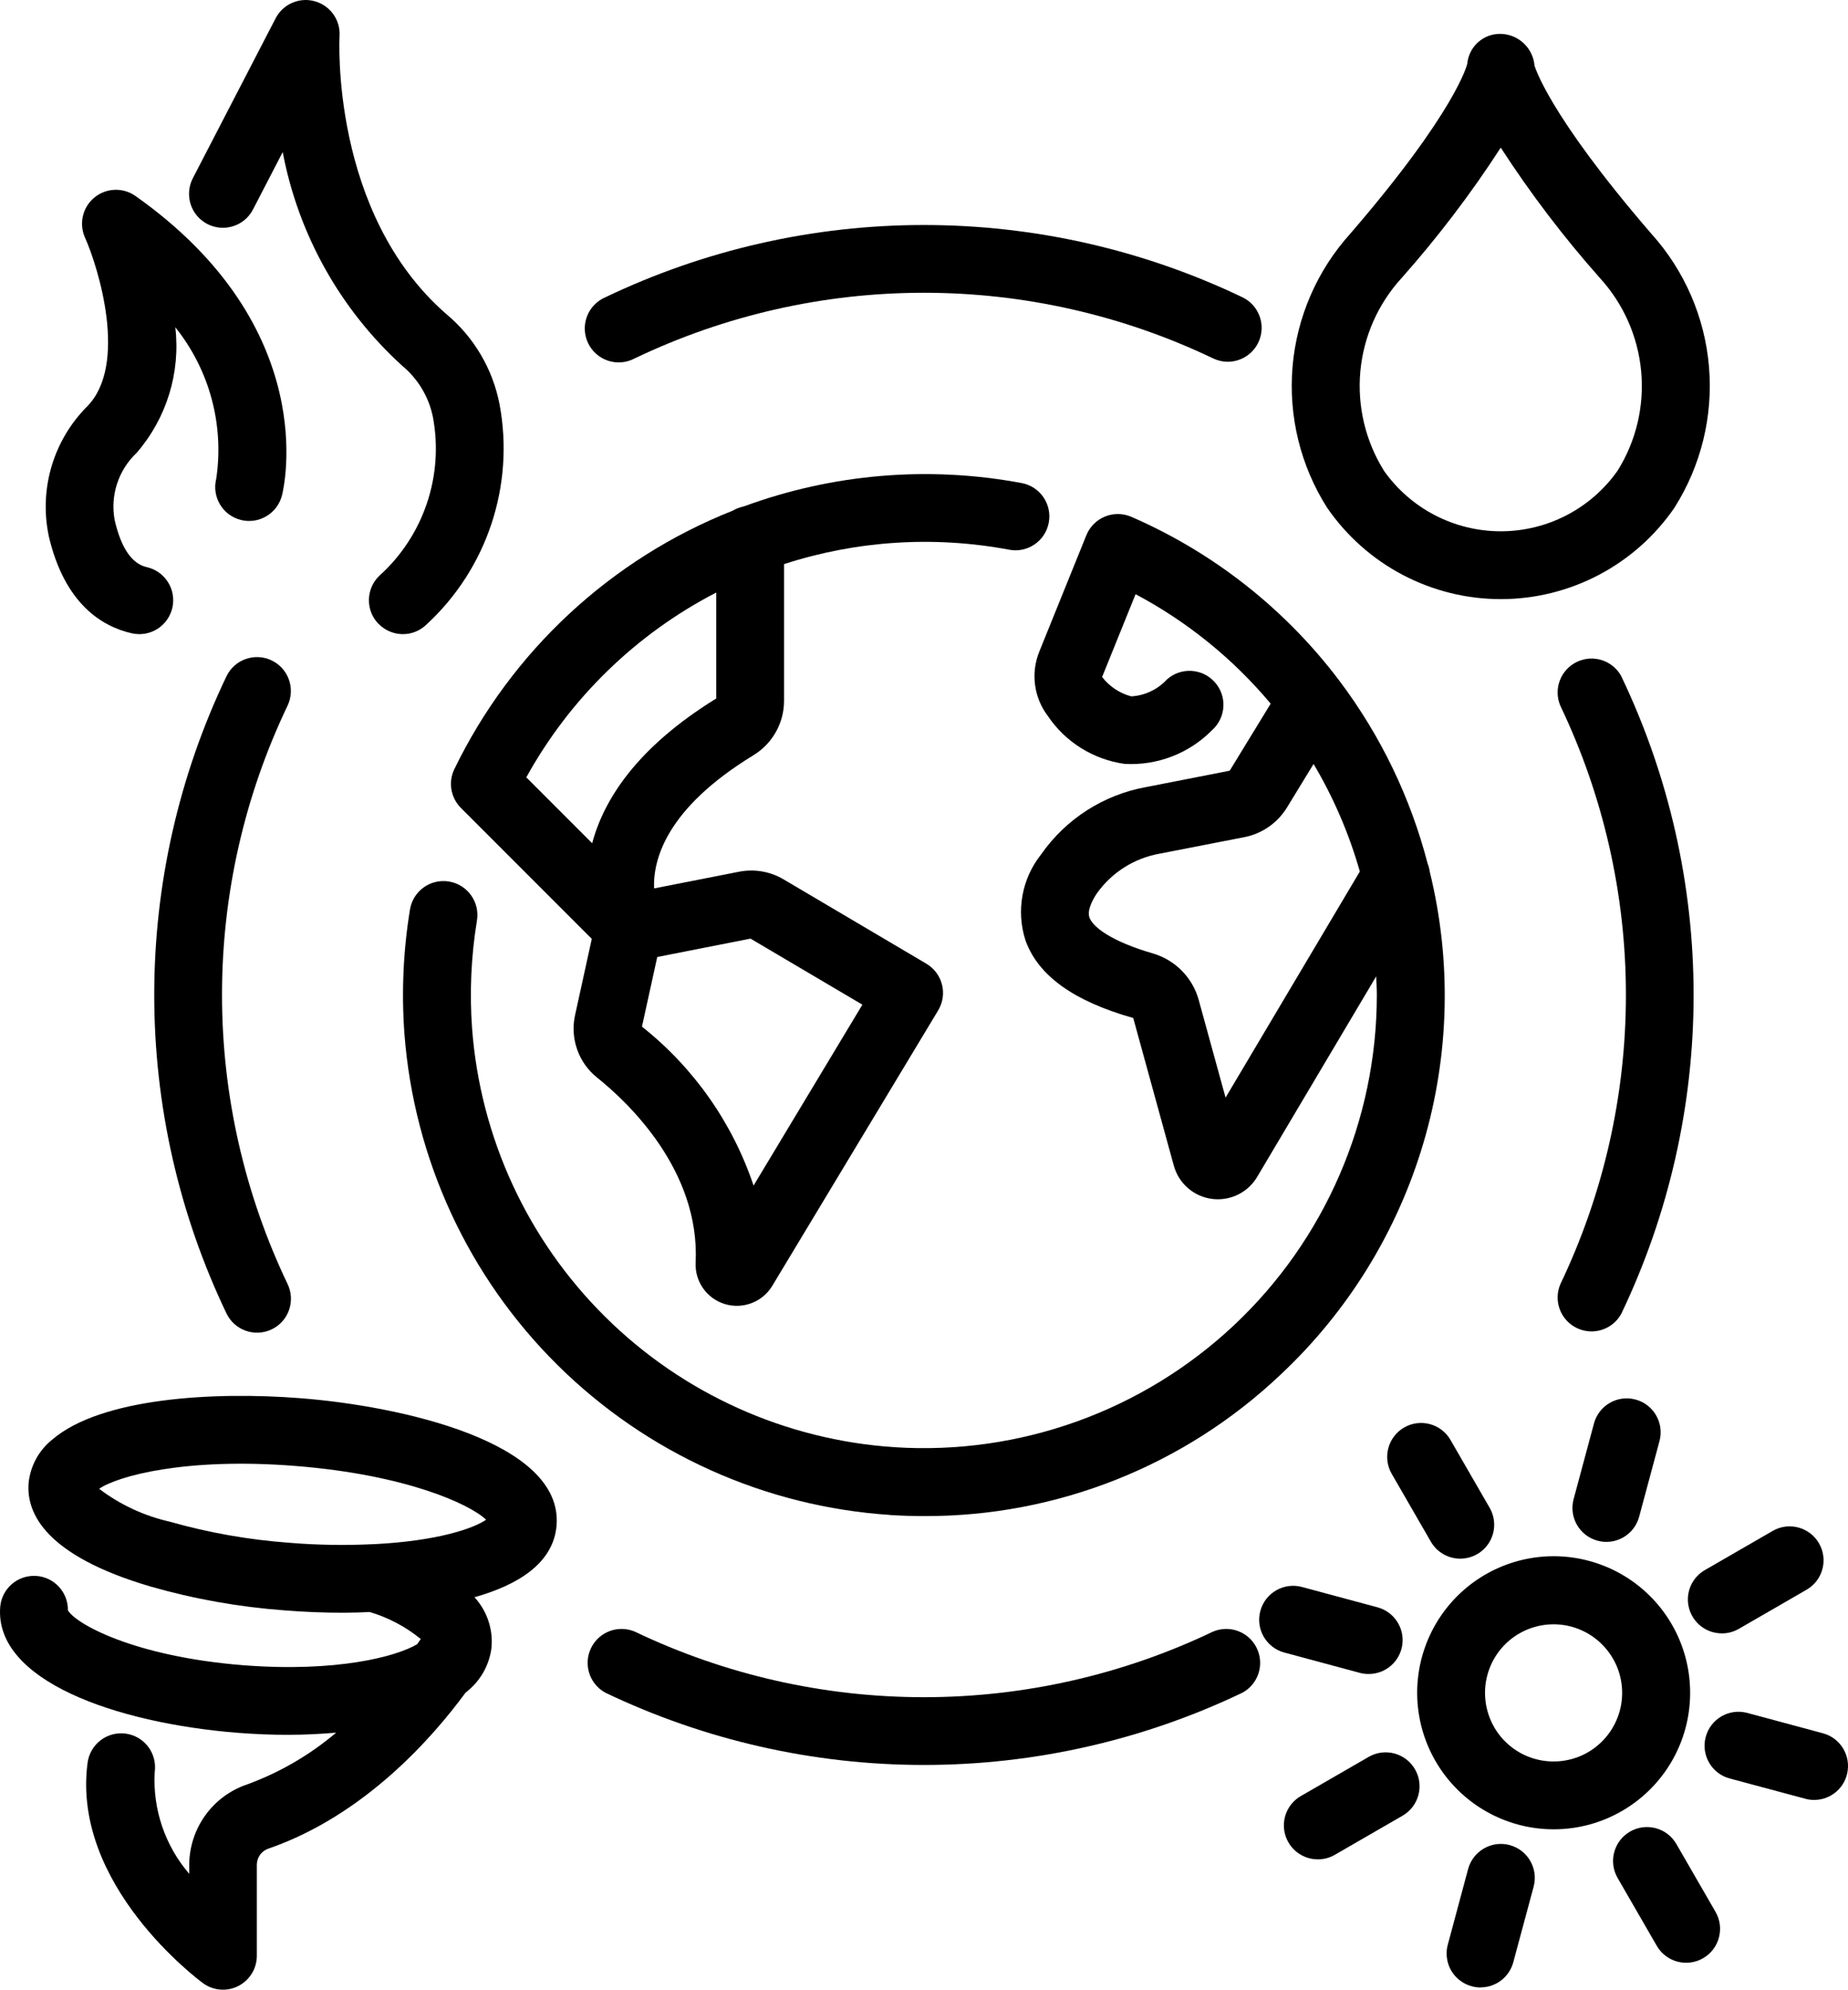 <?xml version="1.0" encoding="UTF-8"?><svg id="Capa_2" xmlns="http://www.w3.org/2000/svg" viewBox="0 0 457.83 492.76"><g id="Capa_1-2"><g><path d="m220.56,375.19c2.82.17,5.64.26,8.44.26h0c32.8.09,64.38-12.43,88.2-34.98,16.68-15.61,28.9-35.38,35.4-57.28,6.51-21.9,7.06-45.14,1.61-67.32-.09-.68-.27-1.36-.52-1.99-4.23-16.31-11.61-31.64-21.73-45.11l-.11-.15c-13.4-17.77-31.17-31.77-51.57-40.63-2.08-.9-4.43-.93-6.53-.07-2.1.86-3.76,2.53-4.61,4.62l-11.65,28.8c-2.16,5.3-1.38,11.35,2.07,15.92,4.36,6.5,11.29,10.83,19.04,11.91,8.1.47,16-2.58,21.69-8.36,3.46-3.09,3.77-8.41.67-11.87-3.09-3.46-8.41-3.77-11.87-.67-2.29,2.48-5.45,3.98-8.82,4.18-2.88-.75-5.42-2.45-7.23-4.8l8.29-20.5c12.8,6.79,24.17,16,33.47,27.11l-10.15,16.6-20.59,4.03c-10.59,1.88-19.99,7.89-26.14,16.71-4.78,6.01-6.23,14.02-3.85,21.32,3.13,8.69,11.92,15.01,26.68,19.18l10.05,36.55h0c1.2,4.39,4.9,7.64,9.41,8.24.5.07,1.01.1,1.52.1,4,0,7.7-2.11,9.73-5.55l29.48-49.65c.06,1.54.16,3.06.16,4.6,0,31.02-12.85,60.66-35.48,81.88-22.64,21.21-53.05,32.12-84.01,30.12-26.99-1.78-52.44-13.23-71.66-32.27-19.23-19.03-30.94-44.36-32.99-71.34-.66-8.95-.26-17.96,1.2-26.82.75-4.58-2.35-8.9-6.93-9.66-4.58-.76-8.9,2.34-9.66,6.92-1.67,10.17-2.13,20.49-1.38,30.77,2.36,31.03,15.82,60.17,37.94,82.06,22.11,21.89,51.38,35.08,82.43,37.12h0Zm83.06-103.39l-6.64-24.15h0c-1.52-5.53-5.8-9.89-11.3-11.52-10.34-2.99-14.93-6.56-15.77-8.9-.68-1.89.93-4.68,1.95-6.16,3.7-5.11,9.25-8.58,15.46-9.67l20.98-4.09c4.38-.86,8.2-3.52,10.53-7.32l6.6-10.8c4.95,8.34,8.8,17.29,11.46,26.63l-33.26,55.99Z"/><path d="m186.58,187.07c4.75-2.85,7.66-7.98,7.66-13.51v-33.86c18-5.84,37.17-7.06,55.76-3.57,4.56.87,8.96-2.12,9.82-6.68.87-4.56-2.12-8.96-6.69-9.82-23.06-4.32-46.86-2.32-68.88,5.79-.97.19-1.89.55-2.74,1.05-30.18,11.96-54.79,34.8-68.96,64.02-1.55,3.21-.89,7.05,1.63,9.58l32.43,32.43-4.13,18.83h0c-.64,2.84-.47,5.8.5,8.55.96,2.75,2.68,5.17,4.95,6.98,7.71,6.16,25.51,23,24.41,45.81-.23,4.68,2.75,8.91,7.23,10.27,4.49,1.36,9.34-.5,11.76-4.52l41.09-68.2c1.16-1.92,1.5-4.22.95-6.39-.55-2.18-1.95-4.04-3.88-5.18l-35.4-20.9h0c-3.3-1.94-7.2-2.61-10.96-1.88l-21.09,4.14c-.27-7.15,3.01-19.78,24.54-32.93h0Zm-9.14-40.32v26.23c-19.71,12.15-27.86,25.07-30.73,35.84l-16.32-16.32c10.81-19.57,27.18-35.5,47.05-45.76h0Zm8.49,85.69l27.72,16.36-26.96,44.8h0c-5.21-15.52-14.82-29.2-27.65-39.36l3.79-17.25,23.11-4.55Z"/><path d="m304.14,89.59c3.93,0,7.34-2.7,8.21-6.53.88-3.83-1.02-7.75-4.56-9.45-24.63-11.78-51.59-17.89-78.9-17.89s-54.27,6.11-78.9,17.89c-2.11.9-3.77,2.62-4.58,4.77-.81,2.15-.7,4.54.29,6.61,1,2.07,2.8,3.64,4.98,4.35,2.19.71,4.57.49,6.59-.6,22.36-10.69,46.84-16.24,71.62-16.24s49.26,5.55,71.62,16.24c1.13.55,2.37.84,3.62.86h0Z"/><path d="m401.68,167.49c-2.13-3.95-6.99-5.52-11.03-3.57-4.04,1.95-5.84,6.72-4.09,10.85,10.69,22.36,16.25,46.84,16.25,71.63s-5.55,49.27-16.25,71.63c-1.75,4.13.05,8.91,4.09,10.85,4.04,1.95,8.9.38,11.03-3.57,11.78-24.63,17.9-51.59,17.9-78.9s-6.12-54.27-17.9-78.9v-.03Z"/><path d="m149.99,419.19c24.63,11.78,51.59,17.89,78.9,17.89s54.27-6.11,78.9-17.89c3.95-2.14,5.52-6.99,3.57-11.04-1.95-4.04-6.72-5.84-10.85-4.09-22.36,10.69-46.84,16.24-71.62,16.24s-49.26-5.55-71.62-16.24c-4.13-1.75-8.91.05-10.85,4.09-1.95,4.04-.38,8.9,3.57,11.04h.01Z"/><path d="m67.31,163.55c-4.18-2-9.19-.25-11.2,3.92-11.79,24.63-17.9,51.59-17.9,78.9s6.11,54.27,17.9,78.9c2.01,4.18,7.03,5.94,11.21,3.93,2.01-.96,3.55-2.69,4.29-4.79.73-2.1.61-4.41-.36-6.42-10.69-22.36-16.25-46.84-16.25-71.63s5.55-49.27,16.25-71.63c1.98-4.18.22-9.18-3.95-11.18h0Z"/><path d="m137.89,377.77v-.04c1.62-20.79-39.03-29.56-63.28-31.46-21.96-1.75-49.66,0-61.57,10.16-3.39,2.67-5.55,6.61-5.96,10.91-.56,7.46,4.25,17.92,30.24,25.56,10.8,3.09,21.89,5.06,33.09,5.89,4.95.4,9.82.59,14.56.59,2.24,0,4.48-.08,6.65-.17h0c4.61,1.37,8.9,3.64,12.62,6.68-.27.4-.56.84-.9,1.3-5.14,3.02-19.77,7-43.12,5.19-27.15-2.17-41.55-10.31-43.4-13.61h0c.07-4.53-3.48-8.3-8-8.51-4.53-.21-8.41,3.2-8.77,7.71-1.42,18.17,28.53,28.73,58.85,31.15,4.25.33,8.45.5,12.53.49,4.08,0,8.04-.21,11.85-.53-6.54,5.54-14,9.88-22.06,12.82-4.14,1.4-7.75,4.05-10.31,7.59-2.57,3.54-3.98,7.79-4.03,12.16v2.39c-6-6.98-9.07-16.01-8.55-25.2.32-2.23-.27-4.49-1.62-6.28-1.36-1.79-3.38-2.96-5.61-3.25-2.23-.29-4.48.33-6.25,1.71-1.77,1.39-2.91,3.43-3.17,5.66-3.89,30.14,27.3,53.47,28.63,54.45h0c2.55,1.85,5.93,2.12,8.73.69,2.81-1.43,4.58-4.31,4.59-7.46v-22.71c.07-1.83,1.31-3.41,3.07-3.92,23.78-8.29,40.61-27.61,48.66-38.59h0c3.53-2.67,5.84-6.65,6.4-11.04v-.19c0-.1,0-.2.04-.3h0c.29-4.44-1.25-8.8-4.25-12.07,10.58-2.97,19.57-8.32,20.34-17.79h0Zm-45.41,4.63c-6.92.34-13.85.23-20.76-.34-10.05-.73-19.99-2.48-29.68-5.23-6.34-1.44-12.3-4.21-17.48-8.14,4.48-3.1,21.25-7.84,48.72-5.65,27.47,2.19,43.23,9.52,47.15,13.31-2.98,2.07-11.79,5.27-27.95,6.06h0Z"/><path d="m401.79,448.5c9.57-5.51,15.84-15.34,16.8-26.33.97-11-3.49-21.77-11.94-28.87-8.45-7.09-19.84-9.62-30.5-6.76-10.66,2.86-19.25,10.74-23.02,21.11-3.77,10.37-2.24,21.93,4.1,30.97,6.34,9.03,16.69,14.41,27.72,14.39,5.91,0,11.72-1.55,16.83-4.51h0Zm-31.61-20.77h0c-2.25-3.91-2.86-8.54-1.7-12.89,1.16-4.36,4.01-8.07,7.91-10.32,3.9-2.25,8.54-2.86,12.89-1.7,4.35,1.17,8.06,4.02,10.32,7.92s2.86,8.54,1.7,12.89c-1.17,4.35-4.02,8.06-7.92,10.32-3.9,2.25-8.54,2.85-12.89,1.69-4.35-1.16-8.06-4.01-10.32-7.91h0Z"/><path d="m326.48,460.46c1.47,0,2.92-.38,4.2-1.12l16.8-9.7h0c4.02-2.32,5.4-7.46,3.08-11.48-2.32-4.02-7.46-5.4-11.48-3.08l-16.8,9.7h0c-3.3,1.89-4.91,5.78-3.92,9.45.99,3.68,4.32,6.23,8.13,6.22h0Z"/><path d="m339.1,414.55c4.21,0,7.77-3.13,8.32-7.3.55-4.18-2.09-8.12-6.16-9.21l-18.72-5.04h0c-4.48-1.2-9.09,1.46-10.3,5.94s1.46,9.1,5.94,10.3l18.73,5.04c.71.19,1.45.28,2.18.27h0Z"/><path d="m361.77,385.99c3,0,5.78-1.6,7.28-4.2,1.5-2.6,1.5-5.8,0-8.4l-9.7-16.8c-2.32-4.02-7.46-5.4-11.48-3.08-4.02,2.32-5.4,7.46-3.08,11.48l9.7,16.8c1.5,2.6,4.27,4.2,7.27,4.2h0Z"/><path d="m394.89,352.53l-5.04,18.73c-1.2,4.48,1.46,9.09,5.95,10.29,4.48,1.2,9.09-1.46,10.29-5.95l5.04-18.73h0c1.2-4.48-1.46-9.09-5.95-10.29-4.48-1.2-9.09,1.46-10.29,5.95Z"/><path d="m426.57,404.5c1.47,0,2.92-.38,4.2-1.12l16.8-9.7c4.02-2.32,5.4-7.46,3.08-11.48-2.32-4.02-7.46-5.4-11.48-3.08l-16.8,9.7h0c-3.3,1.89-4.91,5.78-3.92,9.45.99,3.68,4.32,6.23,8.13,6.22h0Z"/><path d="m447.26,445.45c.71.2,1.44.29,2.18.29,4.22,0,7.78-3.12,8.32-7.3.55-4.18-2.08-8.12-6.16-9.21l-18.73-5.04h0c-4.48-1.2-9.09,1.46-10.29,5.95-1.2,4.48,1.46,9.09,5.95,10.29l18.73,5.02Z"/><path d="m410.45,481.86c2.32,4.02,7.46,5.4,11.48,3.08,4.02-2.32,5.4-7.46,3.08-11.48l-9.7-16.8c-2.32-4.02-7.46-5.4-11.48-3.08-4.02,2.32-5.4,7.46-3.08,11.48l9.7,16.8Z"/><path d="m366.8,492.16c3.8,0,7.13-2.56,8.11-6.23l5.04-18.72h0c1.2-4.48-1.46-9.09-5.94-10.29-4.48-1.2-9.09,1.46-10.3,5.95l-5.03,18.73c-.68,2.52-.14,5.22,1.45,7.29,1.59,2.07,4.05,3.29,6.67,3.29h0Z"/><path d="m93.77,154.47c1.55,1.6,3.67,2.53,5.89,2.57,2.23.04,4.38-.81,5.98-2.36,15.04-13.85,21.88-34.47,18.12-54.57-1.69-8.71-6.32-16.59-13.13-22.28-28.82-25.04-26.53-68.49-26.51-68.88h0c.26-3.97-2.3-7.57-6.13-8.64s-7.88.7-9.71,4.23l-20.51,39.6c-1.02,1.98-1.22,4.28-.55,6.41.67,2.12,2.16,3.89,4.14,4.92,4.12,2.13,9.19.52,11.32-3.6l7.36-14.21c3.86,20.37,14.23,38.93,29.56,52.88,3.89,3.21,6.58,7.64,7.62,12.58,2.8,14.58-2.23,29.56-13.27,39.49-3.32,3.22-3.42,8.52-.21,11.86h0Z"/><path d="m12.03,132.55c3.92,17.09,13.37,22.64,20.61,24.28h0c.61.14,1.24.21,1.87.21,4.28,0,7.87-3.21,8.35-7.47.47-4.25-2.32-8.18-6.5-9.12-3.7-.84-6.37-4.76-7.95-11.65h0c-1.14-6.11.91-12.38,5.44-16.65,7.42-8.57,10.9-19.85,9.58-31.11,8.46,10.55,12.14,24.15,10.14,37.52-1.13,4.5,1.59,9.07,6.09,10.2,4.5,1.13,9.07-1.6,10.2-6.1.43-1.68,9.98-41.44-36.29-74.12h0c-3.09-2.18-7.25-2.03-10.18.37-2.92,2.4-3.88,6.45-2.34,9.91,3.36,7.51,10.64,31.3.67,41.7-8.42,8.36-12.06,20.4-9.68,32.02h0Z"/><path d="m414.85,125.7c6.58-10.39,9.58-22.65,8.54-34.9-1.04-12.25-6.07-23.83-14.31-32.95-25.84-29.95-28.86-41.57-28.91-41.57-.36-4.37-3.95-7.77-8.33-7.89-4.29-.12-7.93,3.11-8.33,7.38,0,.11-2.68,11.61-28.97,42.08h0c-8.25,9.13-13.27,20.7-14.32,32.96-1.04,12.25,1.96,24.52,8.55,34.9,9.74,14.18,25.84,22.66,43.04,22.66s33.3-8.48,43.04-22.66h0Zm-72-9.16c-4.58-7.34-6.62-15.98-5.83-24.6.8-8.61,4.39-16.73,10.24-23.11,8.98-10.12,17.19-20.91,24.54-32.27,7.36,11.35,15.57,22.15,24.55,32.27,5.84,6.38,9.44,14.5,10.24,23.12.8,8.62-1.25,17.26-5.83,24.6-6.63,9.42-17.43,15.02-28.96,15.02s-22.32-5.61-28.96-15.02h0Z"/></g></g></svg>
